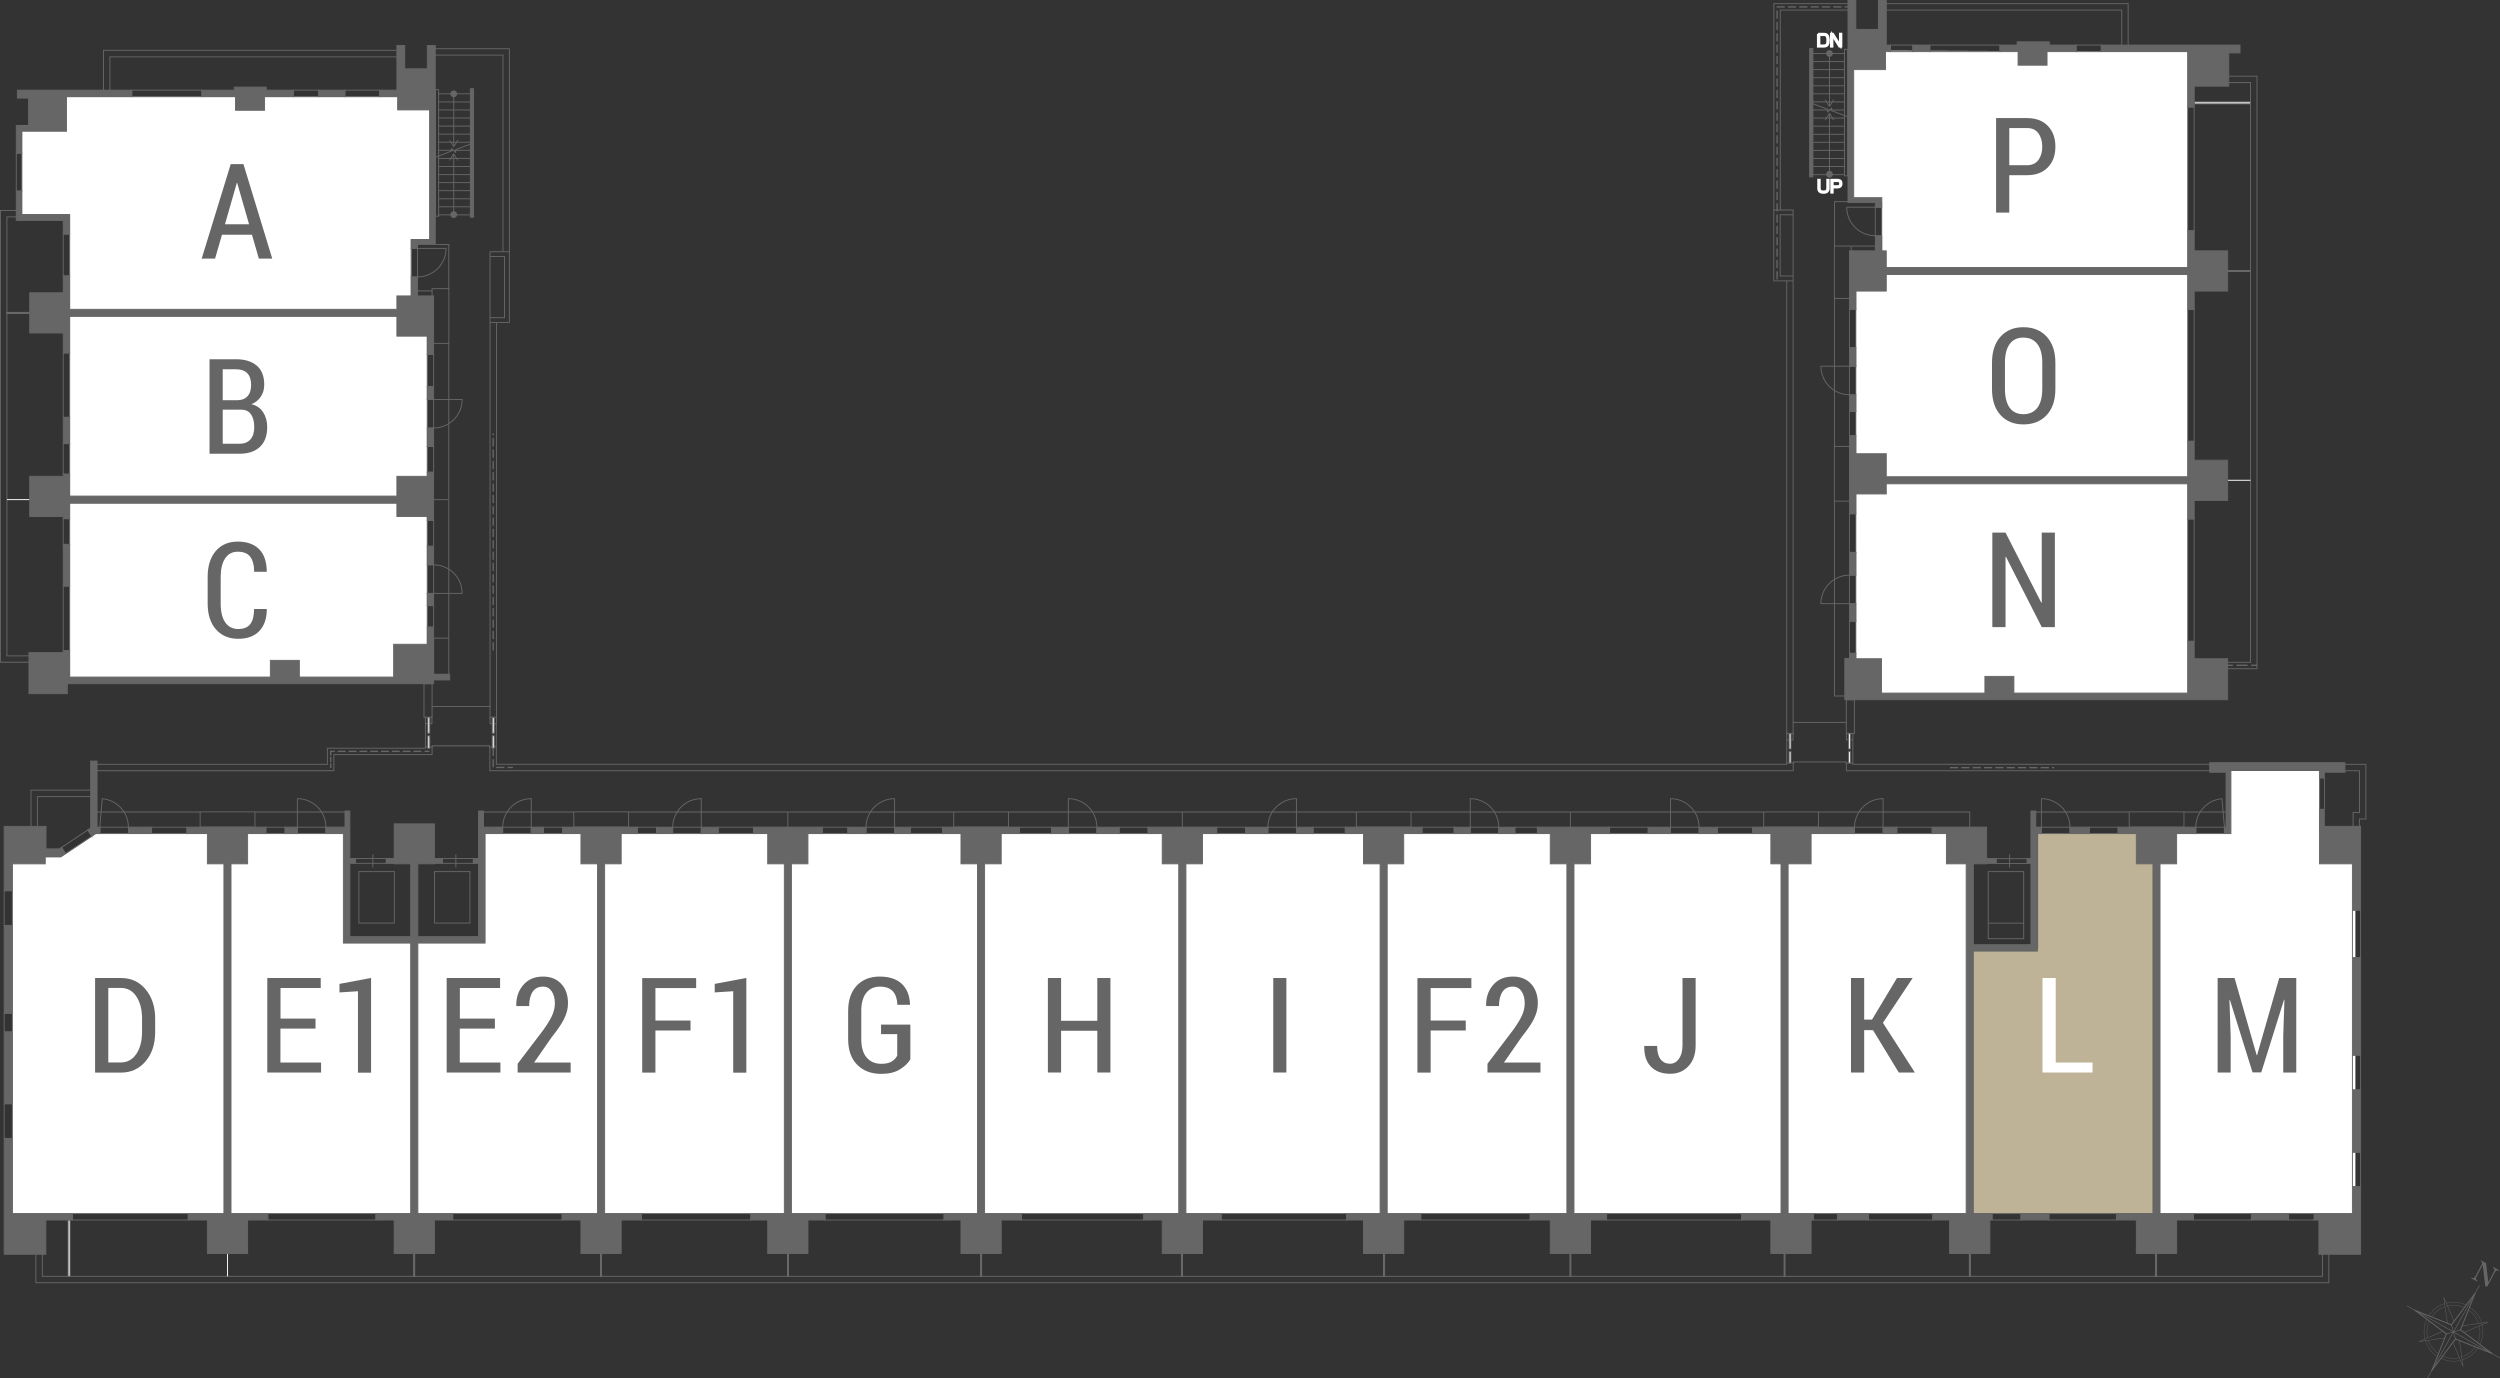 <?xml version="1.0" encoding="UTF-8"?>
<svg id="_レイヤー_2" data-name="レイヤー 2" xmlns="http://www.w3.org/2000/svg" width="293.4" height="161.78" viewBox="0 0 293.4 161.78">
  <rect x="0" y="0" width="293.4" height="161.78" fill="#333333" stroke="none"/>
  <defs>
    <style>
      .cls-1 {
        stroke-dasharray: 0 0 .8 .53;
      }

      .cls-1, .cls-2, .cls-3, .cls-4, .cls-5, .cls-6, .cls-7, .cls-8, .cls-9, .cls-10, .cls-11, .cls-12, .cls-13 {
        fill: none;
      }

      .cls-1, .cls-2, .cls-3, .cls-4, .cls-5, .cls-7, .cls-8, .cls-9, .cls-10, .cls-11, .cls-12, .cls-13 {
        stroke: #666;
      }

      .cls-1, .cls-2, .cls-8, .cls-9, .cls-11, .cls-12, .cls-13 {
        stroke-linecap: square;
      }

      .cls-1, .cls-2, .cls-9, .cls-11, .cls-12 {
        stroke-width: .16px;
      }

      .cls-2 {
        stroke-dasharray: 0 0 .46 .31;
      }

      .cls-3, .cls-8, .cls-10, .cls-13 {
        stroke-width: .11px;
      }

      .cls-4 {
        stroke-width: .05px;
      }

      .cls-4, .cls-5, .cls-7, .cls-10 {
        stroke-linecap: round;
        stroke-linejoin: round;
      }

      .cls-5 {
        stroke-width: .07px;
      }

      .cls-6 {
        stroke: #fff;
        stroke-width: .27px;
      }

      .cls-7 {
        stroke-width: .04px;
      }

      .cls-9 {
        stroke-dasharray: 0 0 1.15 .57;
      }

      .cls-12 {
        stroke-dasharray: 0 0 .76 .51;
      }

      .cls-14 {
        fill: #beb396;
      }

      .cls-14, .cls-15, .cls-16 {
        stroke-width: 0px;
      }

      .cls-15 {
        fill: #666;
      }

      .cls-16 {
        fill: #fff;
      }

      .cls-13 {
        stroke-miterlimit: 10;
      }
    </style>
  </defs>
  <g id="contents">
    <g>
      <rect class="cls-16" x="92.42" y="97.83" width="22.68" height="44.6"/>
      <rect class="cls-16" x="115.32" y="97.83" width="23.45" height="44.6"/>
      <rect class="cls-16" x="138.75" y="97.83" width="23.45" height="44.6"/>
      <rect class="cls-16" x="162.5" y="97.83" width="21.86" height="44.6"/>
      <rect class="cls-16" x="184.24" y="97.83" width="25.25" height="44.6"/>
      <rect class="cls-16" x="209.44" y="97.83" width="21.68" height="44.6"/>
      <polygon class="cls-16" points="272.21 97.83 272.21 90.46 261.71 90.46 261.71 97.83 253.09 97.83 253.09 142.43 276.43 142.43 276.43 97.83 272.21 97.83"/>
      <rect class="cls-16" x="70.39" y="97.83" width="22.14" height="44.6"/>
      <polygon class="cls-16" points="26.63 142.43 1.45 142.43 1.45 97.83 5.4 97.83 5.31 100.57 7.13 100.57 11.24 97.83 26.63 97.83 26.63 142.43"/>
      <polygon class="cls-16" points="56.48 97.83 56.48 110.12 48.47 110.12 48.47 142.43 70.61 142.43 70.61 97.83 56.48 97.83"/>
      <polygon class="cls-14" points="239.19 97.83 239.19 111.32 231.18 111.32 231.18 142.43 253.31 142.43 253.31 97.83 239.19 97.83"/>
      <polygon class="cls-16" points="40.77 97.83 40.77 110.12 48.78 110.12 48.78 142.43 26.65 142.43 26.65 97.83 40.77 97.83"/>
      <polygon class="cls-16" points="220.88 5.94 220.88 6.06 217.36 6.06 217.36 23.67 220.88 23.67 220.88 31.57 256.76 31.7 256.76 6.06 220.88 5.94"/>
      <polygon class="cls-16" points="220.88 31.7 220.88 31.82 217.82 31.82 217.82 53.39 220.88 53.39 220.88 56.37 256.76 56.5 256.76 31.82 220.88 31.7"/>
      <rect class="cls-16" x="217.82" y="56.42" width="38.94" height="25.16"/>
      <rect class="cls-16" x="8.18" y="58.58" width="41.95" height="21.22"/>
      <rect class="cls-16" x="8.18" y="36.76" width="41.95" height="21.74"/>
      <polygon class="cls-16" points="2.57 14.7 2.57 25.45 8.18 25.45 8.18 36.66 48.27 36.66 48.27 28.08 50.51 28.08 50.51 12.74 46.87 12.74 46.87 11.35 3.4 11.35 3.4 14.7 2.57 14.7"/>
      <g>
        <path class="cls-8" d="m53.25,25.19v-7.06m-.29-.39l-2.07.79m2.61-.98l2.01-.75m-2.05,1.08l.05-.32m-.5-.13l.45.45m-.45-.45l-.05.32m95.84,79.33c0-1.85,1.5-3.35,3.35-3.35v3.35m-3.36,0h3.36v.75h-3.36v-.75Zm-2.61,0h-3.4v.75h3.4v-.75Zm11.7,0h-3.78v.75h3.78v-.75Zm59.77,0c0-1.85,1.5-3.35,3.35-3.35v3.35m-3.36,0h3.36v.75h-3.36v-.75Zm9.12,0h-4.16v.75h4.16v-.75Zm16.17,0c0-1.85-1.5-3.35-3.35-3.35v3.35m3.35,0h-3.35v.75h3.35v-.75Zm2.25,0h3.4v.75h-3.4v-.75Zm-45.78,0c0-1.85-1.5-3.35-3.35-3.35v3.35m3.36,0h-3.36v.75h3.36v-.75Zm2.13,0h4.16v.75h-4.16v-.75Zm-12.64,0h4.54v.75h-4.54v-.75Zm-13,0c0-1.85-1.5-3.35-3.35-3.35v3.35m3.35,0h-3.35v.75h3.35v-.75Zm1.88,0h2.65v.75h-2.65v-.75Zm-10.9,0h3.78v.75h-3.78v-.75Zm-115.99-30.79c1.85,0,3.35,1.5,3.35,3.35h-3.35m0,0h-.75v-3.36h.75v3.36Zm0-8.55h-.75v3.02h.75v-3.02Zm0,9.98h-.75v2.53h.75v-2.53Zm-1.89-38.57c1.85,0,3.35-1.5,3.35-3.35h-3.35m0,0h-.75v3.36h.75v-3.36Zm1.89,21.08c1.85,0,3.35-1.5,3.35-3.35h-3.35m0,0h-.75v3.36h.75v-3.36Zm0,8.54h-.75v-3.02h.75v3.02Zm0-10.05h-.75v-3.78h.75v3.78Zm77.84,51.71c0-1.85-1.5-3.35-3.35-3.35v3.35m3.36,0h-3.36v.75h3.36v-.75Zm2.61,0h3.4v.75h-3.4v-.75Zm-11.7,0h3.78v.75h-3.78v-.75Zm-18.01,0c0-1.85,1.5-3.35,3.35-3.35v3.35m-3.36,0h3.36v.75h-3.36v-.75Zm-2.12,0h-3.02v.75h3.02v-.75Zm11.13,0h-3.78v.75h3.78v-.75Zm-72.39,0c0-1.85-1.5-3.35-3.35-3.35v3.35m3.36,0h-3.36v.75h3.36v-.75Zm-29.76,45.35h13.6v.75h-13.6v-.75Zm9.29-45.35h4.16v.75h-4.16v-.75Zm13.41,0h2.27v.75h-2.27v-.75Zm27.8,0c0-1.85,1.5-3.35,3.35-3.35v3.35m-3.36,0h3.36v.75h-3.36v-.75Zm7.06,0h-2.27v.75h2.27v-.75Zm12.9,0c0-1.85,1.5-3.35,3.35-3.35v3.35m-3.36,0h3.36v.75h-3.36v-.75Zm-1.88,0h-2.27v.75h2.27v-.75Zm11.37,0h-4.16v.75h4.16v-.75Z"/>
        <path class="cls-15" d="m53.65,25.19c0,.22-.18.4-.4.4s-.4-.18-.4-.4.18-.4.4-.4.4.18.4.4"/>
        <path class="cls-15" d="m53.76,18.85s-.06,0-.07-.02l-.44-.69-.44.69s-.05.03-.07.02c-.02-.02-.03-.05-.02-.07l.48-.76s.03-.02.04-.02.03,0,.05.02l.48.76s0,.02,0,.03c0,.02,0,.03-.02.05"/>
        <line class="cls-8" x1="53.25" y1="11.01" x2="53.25" y2="17.14"/>
        <path class="cls-15" d="m52.85,11.01c0-.22.18-.4.4-.4s.4.18.4.4-.18.4-.4.4-.4-.18-.4-.4"/>
        <path class="cls-15" d="m52.74,16.41s.06,0,.07.02l.44.69.44-.69s.05-.03.07-.02c.02.02.03.05.02.07l-.48.76s-.03.02-.04.02-.03,0-.05-.02l-.48-.76s0-.02,0-.03c0-.02,0-.03.02-.05"/>
        <path class="cls-8" d="m3.4,77.72H.05V24.7h1.85m1.49,52.27H.81V25.45h1.1m6.27,50.89h-.76v-7.56h.76v7.56Zm0-12.45h-.76v-3.02h.76v3.02Zm0-8.24h-.76v-3.59h.76v3.59Zm0-6.67h-.76v-7.56h.76v7.56Zm0-16.6h-.76v-4.91h.76v4.91Zm267.03,57.32h2.45v6.42h-.76v.85m-1.69-6.52h1.7v4.91h-.75v1.61m-3.36-1.98h-.57v-3.7h.57v3.7Zm-1.19,48.19h-3.02v-.75h3.02v.75Zm-7.37-.75h-6.81v.75h6.81v-.75Zm-15.85,0h-7.93v.75h7.93v-.75Zm-21.54,0h-7.56v.75h7.56v-.75Zm10.34,0h-3.4v.75h3.4v-.75Zm-21.54,0h-2.83v.75h2.83v-.75Zm-11.23,0h-15.87v.75h15.87v-.75Zm-24.83,0h-12.85v.75h12.85v-.75Zm-21.54,0h-14.74v.75h14.74v-.75Zm-23.81.75h-14.36v-.75h14.36v.75Zm-23.43,0h-13.98v-.75h13.98v.75Zm-22.68,0h-12.85v-.75h12.85v.75Zm-22.15,0h-12.85v-.75h12.85v.75Zm-21.85,0h-12.7v-.75h12.7v.75Zm.43-132.6h-4.08v.77h4.08v-.77Zm-7.14,0h-3v.77h3v-.77Zm-13.72,0h-8.24v.77h8.24v-.77ZM2.57,22.43h-.66v-4.46h.66v4.46Zm273.51,116.85h.96v-4.06h-.96v4.06Zm0-11.36h.96v-4.08h-.96v4.08Zm0-15.51h.96v-5.59h-.96v5.59ZM1.45,133.61H.49v-4.07h.96v4.07Zm0-12.5H.49v-2.19h.96v2.19Zm0-12.5H.49v-4.08h.96v4.08Zm9.94-18.91h27.03v-1.89h11.51v-3.63m-38.55,6.27h27.8v-1.89h11.53v-.91h-.76M3.64,96.99v-4.26h6.99m-6.24,4.26v-3.5h6.24m.15,4.66l-3.09,2.05-.47-.74,3.08-2.05.48.75Zm249.99-4.41l.29,3.34m-3.36,0c0-1.75,1.35-3.19,3.06-3.34m-3.07,3.34h3.36v.75h-3.36v-.75Zm-245.69-3.34l-.29,3.34m3.36,0c0-1.75-1.35-3.19-3.06-3.34m3.07,3.34h-3.36v.75h3.36v-.75Zm218.26,11.26h4.16m0-6.05h-4.16v7.87h4.16v-7.87Zm-1.65-.53v-1.42m2.06,1h-3.65v-.57h3.65v.57ZM51.48,11.01h3.7m-3.7.95h3.7m-3.7.94h3.7m-3.7.95h3.7m-3.7.95h3.7m-3.7.94h3.7m-3.7.95h3.7m-3.7.95h3.7m-3.7.95h3.7m-3.7.95h3.7m-3.7.95h3.7m-3.7.94h3.7m-3.7.95h3.7m-3.7.95h3.7m-3.7.94h3.7m-3.7.95h3.7"/>
        <rect class="cls-16" x=".81" y="36.66" width="2.68" height=".11"/>
        <rect class="cls-8" x=".81" y="36.66" width="2.68" height=".11"/>
        <polyline class="cls-16" points="3.5 58.69 .82 58.69 .82 58.58 3.5 58.58"/>
        <path class="cls-8" d="m4.21,147.2v3.34h269.1v-3.33m-268.34-.01v2.59h267.59v-2.58"/>
        <rect class="cls-16" x="48.56" y="147.11" width=".11" height="2.69"/>
        <rect class="cls-8" x="48.56" y="147.11" width=".11" height="2.69"/>
        <rect class="cls-16" x="70.49" y="147.11" width=".11" height="2.69"/>
        <rect class="cls-8" x="70.49" y="147.11" width=".11" height="2.69"/>
        <rect class="cls-16" x="92.42" y="147.11" width=".11" height="2.69"/>
        <rect class="cls-8" x="92.42" y="147.11" width=".11" height="2.69"/>
        <rect class="cls-16" x="115.1" y="147.11" width=".11" height="2.69"/>
        <rect class="cls-8" x="115.1" y="147.11" width=".11" height="2.69"/>
        <rect class="cls-16" x="138.65" y="147.11" width=".11" height="2.69"/>
        <rect class="cls-8" x="138.65" y="147.11" width=".11" height="2.69"/>
        <rect class="cls-16" x="162.39" y="147.11" width=".11" height="2.69"/>
        <rect class="cls-8" x="162.39" y="147.11" width=".11" height="2.69"/>
        <rect class="cls-16" x="184.25" y="147.11" width=".11" height="2.69"/>
        <rect class="cls-8" x="184.25" y="147.11" width=".11" height="2.69"/>
        <rect class="cls-16" x="209.38" y="147.11" width=".11" height="2.69"/>
        <rect class="cls-8" x="209.38" y="147.11" width=".11" height="2.69"/>
        <rect class="cls-16" x="231.12" y="147.11" width=".11" height="2.69"/>
        <rect class="cls-8" x="231.12" y="147.11" width=".11" height="2.69"/>
        <rect class="cls-16" x="252.99" y="147.11" width=".11" height="2.69"/>
        <rect class="cls-8" x="252.99" y="147.11" width=".11" height="2.69"/>
        <rect class="cls-16" x="26.65" y="147.11" width=".11" height="2.68"/>
        <path class="cls-8" d="m214.71,20.45v-7.06m.29-.39l2.07.79m-2.61-.98l-2.01-.75m2.05,1.08l-.05-.32m.5-.13l-.45.45m.45-.45l.04.32m2.06,54.49c-1.85,0-3.35,1.5-3.35,3.35h3.35m0,0h.75v-3.36h-.75v3.36Zm0-10.56h.75v4.54h-.75v-4.54Zm0,12.6h.75v3.78h-.75v-3.78Zm3.03-45.22c-1.85,0-3.35-1.5-3.35-3.35h3.35m0,0h.75v3.36h-.75v-3.36Zm-3.03,22.01c-1.85,0-3.35-1.5-3.35-3.35h3.35m0,0h.75v3.36h-.75v-3.36Zm0,8.15h.75v-2.83h-.75v2.83Zm0-10.34h.75v-4.5h-.75v4.5ZM52.67,79.14h-1.78v-4.25h1.78v4.25Zm0-38.83v34.58m-1.96-40.16v-.85h1.97v6.42h-1.78m-1.9-6.16h1.71m0,46.1h-.95v3.94h.95v-3.94Zm6.8-42.39v47.09h.76v-47.09m-.76-7.75h1.7v7.18h-1.68m2.25.57h-2.27v-8.31h2.27v8.31ZM51.08,5.72h8.7v23.81m-8.7-23.06h7.95v23.06M12.15,10.58v-4.67h34.43M12.9,10.56v-3.89h33.68"/>
        <path class="cls-15" d="m215.11,20.45c0,.22-.18.4-.4.4s-.4-.18-.4-.4.18-.4.4-.4.4.18.4.4"/>
        <path class="cls-15" d="m215.22,14.12s-.06,0-.07-.02l-.44-.69-.44.69s-.05.03-.07.02c-.02-.02-.03-.05-.02-.07l.48-.76s.03-.02.05-.02.03,0,.05.02l.48.76s.01.02.01.03c0,.02-.01.03-.03.05"/>
        <line class="cls-8" x1="214.71" y1="6.28" x2="214.71" y2="12.4"/>
        <path class="cls-15" d="m214.31,6.28c0-.22.18-.4.4-.4s.4.18.4.4-.18.4-.4.4-.4-.18-.4-.4"/>
        <path class="cls-15" d="m214.19,11.68s.06,0,.07.02l.44.69.44-.69s.05-.03.07-.02c.03.02.03.05.02.07l-.48.76s-.03.02-.05.02-.03,0-.05-.02l-.48-.76s0-.02,0-.03c0-.02,0-.03.02-.05"/>
        <path class="cls-8" d="m261.44,78.48h3.44V8.94h-3.3m-.14,68.79h2.68V9.69h-2.54m-4.83,65.57h.75v-14.36h-.75v14.36Zm0-23.47h.75v-15.5h-.75v15.5Zm0-24.7h.75v-14.53h-.75v14.53Zm-34.88-21.8h2.63v.77h-2.63v-.77Zm4.61,0h8.24v.77h-8.24v-.77Zm17.17,0h2.96v.77h-2.96v-.77Zm-27.18.99h-3.7m3.7.95h-3.7m3.7.94h-3.7m3.7.95h-3.7m3.7.95h-3.7m3.7.94h-3.7m3.7.95h-3.7m3.7.95h-3.7m3.7.95h-3.7m3.7.95h-3.7m3.7.95h-3.7m3.7.94h-3.7m3.7.95h-3.7m3.7.95h-3.7m3.7.94h-3.7m3.7.96h-3.7"/>
        <rect class="cls-16" x="261.44" y="31.75" width="2.68" height=".11"/>
        <rect class="cls-8" x="261.44" y="31.75" width="2.68" height=".11"/>
        <rect class="cls-16" x="257.51" y="11.96" width="6.61" height=".23"/>
        <rect class="cls-8" x="257.51" y="11.96" width="6.61" height=".23"/>
        <rect class="cls-16" x="7.99" y="143.17" width=".23" height="6.61"/>
        <rect class="cls-8" x="7.99" y="143.17" width=".23" height="6.61"/>
        <polyline class="cls-16" points="261.43 56.42 264.11 56.42 264.11 56.31 261.43 56.31"/>
        <path class="cls-8" d="m256.31,95.3h4.95m-47.85,0h17.76v1.77m-17.76,0h-6.42v-1.78h6.42v1.78Zm-47.81-1.77h41.39m-41.39,1.77h-6.42v-1.78h6.42v1.78Zm-47.26-1.77h40.83m-40.82,1.77h-6.42v-1.78h6.42v1.78Zm-44.59-1.77h38.17m126.99,0h10.96m6.43,1.77h-6.43v-1.79h6.43v1.79Zm-199.56-1.77h10.59m6.43,1.77h-6.43v-1.79h6.43v1.79Zm-43.85-1.77h10.58m-29.12,0h12.11m6.43,1.77h-6.43v-1.79h6.43v1.79Zm12.2,5.22h4.16v6.04h-4.16v-6.04Zm1.64-.54v-1.42m-2.06.99h3.65v-.57h-3.65v.57Zm13.45.97h-4.16v6.04h4.16v-6.04Zm-1.65-.54v-1.42m2.06.99h-3.65v-.57h3.65v.57Zm154.9-16.54h6.23m-6.23,4.76h.05v-.12h6.13v.12h.05m.76-2.72v2.72m41.88.15h-41.88v-.15h-.76v.91h42.63m-42.63-3.63h.76v-.76h-.76v.76Zm-1.4-28.01v22.87h1.2m.57-22.87h-1.78v-6.42h1.78v6.42Zm-158.81,28.84v-2.72m-7.56,2.72h.05v-.12h6.69v.12h.06m.76,0v2.04h151.44v-2.87m-151.44.83h-.76v2.8h152.96v-.91h-.76m-159.76-4.61h.76v-.76M216.88,23.67h-1.58v5.2m-164.22-.18h1.59v5.2m-1.97,49.02h6.8m157.79-47.89v17.39m1.96-22.96v-.57h-1.97v6.14h1.78m3.03-6.14h-2.85m-.56,53.25h.95v3.95h-.95v-3.95Zm-6.24-49.17v53.88h-.75v-53.88m.75-7.75h-1.52v7.18h1.5m-2.25.57h2.27v-8.31h-2.27v8.31ZM216.88.43h-8.7v24.21m8.7-23.46h-7.95v23.46m40.83-19.34V.43h-28.39m27.64,4.84V1.18h-27.64"/>
        <path class="cls-3" d="m52.62,58.64h-1.78m41.62,36.65v1.78m46.3-1.78v1.78m45.54-1.78v1.78"/>
        <path class="cls-13" d="m216.47,20.64h.37V5.79h-.37v14.85Zm-164.99,4.73h-.37v-14.85h.37v14.85Z"/>
        <rect class="cls-16" x="50.21" y="84.18" width=".23" height="1.87"/>
        <rect class="cls-8" x="50.21" y="84.18" width=".23" height="1.87"/>
        <rect class="cls-16" x="50.21" y="86.36" width=".23" height="1.46"/>
        <rect class="cls-8" x="50.21" y="86.36" width=".23" height="1.46"/>
        <rect class="cls-16" x="57.77" y="84.18" width=".23" height="1.87"/>
        <rect class="cls-8" x="57.77" y="84.18" width=".23" height="1.87"/>
        <rect class="cls-16" x="57.77" y="86.36" width=".23" height="1.46"/>
        <path class="cls-8" d="m57.5,84.18h.76m-.49,3.63h.23v-1.46h-.23v1.46Z"/>
        <rect class="cls-16" x="216.96" y="86.07" width=".22" height="1.83"/>
        <rect class="cls-8" x="216.96" y="86.07" width=".22" height="1.83"/>
        <rect class="cls-16" x="216.96" y="88.21" width=".22" height="1.34"/>
        <rect class="cls-8" x="216.96" y="88.21" width=".22" height="1.34"/>
        <rect class="cls-16" x="209.97" y="86.07" width=".22" height="1.83"/>
        <rect class="cls-8" x="209.97" y="86.07" width=".22" height="1.83"/>
        <rect class="cls-16" x="209.97" y="88.21" width=".22" height="1.34"/>
        <path class="cls-8" d="m210.45,86.07h-.75m.27,3.47h.22v-1.34h-.22v1.34Z"/>
        <polygon class="cls-15" points="119.86 142.43 115.55 142.43 115.55 101.38 117.5 101.38 117.5 97.83 119.64 97.83 119.64 97.07 110.64 97.07 110.64 97.83 112.78 97.83 112.78 101.38 114.72 101.38 114.72 142.43 110.79 142.43 110.79 143.18 112.78 143.18 112.78 147.11 117.5 147.11 117.5 143.18 119.86 143.18 119.86 142.43"/>
        <polygon class="cls-13" points="119.86 142.43 115.55 142.43 115.55 101.38 117.5 101.38 117.5 97.83 119.64 97.83 119.64 97.07 110.64 97.07 110.64 97.83 112.78 97.83 112.78 101.38 114.72 101.38 114.72 142.43 110.79 142.43 110.79 143.18 112.78 143.18 112.78 147.11 117.5 147.11 117.5 143.18 119.86 143.18 119.86 142.43"/>
        <polygon class="cls-15" points="96.81 142.43 92.88 142.43 92.88 101.38 94.82 101.38 94.82 97.83 96.49 97.83 96.49 97.07 88.44 97.07 88.44 97.83 90.1 97.83 90.1 101.38 92.05 101.38 92.05 142.43 88.12 142.43 88.12 143.18 90.1 143.18 90.1 147.11 94.82 147.11 94.82 143.18 96.81 143.18 96.81 142.43"/>
        <polygon class="cls-13" points="96.81 142.43 92.88 142.43 92.88 101.38 94.82 101.38 94.82 97.83 96.49 97.83 96.49 97.07 88.44 97.07 88.44 97.83 90.1 97.83 90.1 101.38 92.05 101.38 92.05 142.43 88.12 142.43 88.12 143.18 90.1 143.18 90.1 147.11 94.82 147.11 94.82 143.18 96.81 143.18 96.81 142.43"/>
        <polygon class="cls-15" points="143.3 142.43 139.18 142.43 139.18 101.38 141.12 101.38 141.12 97.83 142.79 97.83 142.79 97.07 134.74 97.07 134.74 97.83 136.4 97.83 136.4 101.38 138.34 101.38 138.34 142.43 134.23 142.43 134.23 143.18 136.4 143.18 136.4 147.11 141.12 147.11 141.12 143.18 143.3 143.18 143.3 142.43"/>
        <polygon class="cls-13" points="143.3 142.43 139.18 142.43 139.18 101.38 141.12 101.38 141.12 97.83 142.79 97.83 142.79 97.07 134.74 97.07 134.74 97.83 136.4 97.83 136.4 101.38 138.34 101.38 138.34 142.43 134.23 142.43 134.23 143.18 136.4 143.18 136.4 147.11 141.12 147.11 141.12 143.18 143.3 143.18 143.3 142.43"/>
        <polygon class="cls-15" points="166.73 142.43 162.8 142.43 162.8 101.38 164.74 101.38 164.74 97.83 166.88 97.83 166.88 97.07 157.89 97.07 157.89 97.83 160.02 97.83 160.02 101.38 161.97 101.38 161.97 142.43 158.04 142.43 158.04 143.18 160.02 143.18 160.02 147.11 164.74 147.11 164.74 143.18 166.73 143.18 166.73 142.43"/>
        <polygon class="cls-13" points="166.73 142.43 162.8 142.43 162.8 101.38 164.74 101.38 164.74 97.83 166.88 97.83 166.88 97.07 157.89 97.07 157.89 97.83 160.02 97.83 160.02 101.38 161.97 101.38 161.97 142.43 158.04 142.43 158.04 143.18 160.02 143.18 160.02 147.11 164.74 147.11 164.74 143.18 166.73 143.18 166.73 142.43"/>
        <polygon class="cls-15" points="188.54 142.43 184.72 142.43 184.72 101.38 186.67 101.38 186.67 97.83 188.9 97.83 188.9 97.07 180.43 97.07 180.43 97.83 181.94 97.83 181.94 101.38 183.89 101.38 183.89 142.43 179.58 142.43 179.58 143.18 181.94 143.18 181.94 147.11 186.67 147.11 186.67 143.18 188.54 143.18 188.54 142.43"/>
        <polygon class="cls-13" points="188.54 142.43 184.72 142.43 184.72 101.38 186.67 101.38 186.67 97.83 188.9 97.83 188.9 97.07 180.43 97.07 180.43 97.83 181.94 97.83 181.94 101.38 183.89 101.38 183.89 142.43 179.58 142.43 179.58 143.18 181.94 143.18 181.94 147.11 186.67 147.11 186.67 143.18 188.54 143.18 188.54 142.43"/>
        <polygon class="cls-15" points="2.57 25.17 2.57 22.43 1.91 22.43 1.91 25.87 7.42 25.87 7.42 27.47 8.18 27.47 8.18 25.17 2.57 25.17"/>
        <polygon class="cls-13" points="2.57 25.17 2.57 22.43 1.91 22.43 1.91 25.87 7.42 25.87 7.42 27.47 8.18 27.47 8.18 25.17 2.57 25.17"/>
        <rect class="cls-15" x="7.42" y="48.98" width=".76" height="3.08"/>
        <rect class="cls-13" x="7.42" y="48.98" width=".76" height="3.08"/>
        <rect class="cls-15" x="7.42" y="63.89" width=".76" height="4.89"/>
        <rect class="cls-13" x="7.42" y="63.89" width=".76" height="4.89"/>
        <polygon class="cls-15" points="50.13 73.6 50.13 75.61 46.2 75.61 46.2 79.46 35.13 79.46 35.13 77.5 31.73 77.5 31.73 79.46 8.18 79.46 8.18 76.34 7.42 76.34 7.42 76.59 3.4 76.59 3.4 81.41 7.9 81.41 7.9 80.24 50.89 80.24 50.89 73.6 50.13 73.6"/>
        <polygon class="cls-13" points="50.13 73.6 50.13 75.61 46.2 75.61 46.2 79.46 35.13 79.46 35.13 77.5 31.73 77.5 31.73 79.46 8.18 79.46 8.18 76.34 7.42 76.34 7.42 76.59 3.4 76.59 3.4 81.41 7.9 81.41 7.9 80.24 50.89 80.24 50.89 73.6 50.13 73.6"/>
        <rect class="cls-15" x="50.13" y="64.12" width=".76" height="2.17"/>
        <rect class="cls-13" x="50.13" y="64.12" width=".76" height="2.17"/>
        <rect class="cls-15" x="50.13" y="69.64" width=".76" height="1.43"/>
        <rect class="cls-13" x="50.13" y="69.64" width=".76" height="1.43"/>
        <rect class="cls-15" x="50.13" y="45.37" width=".76" height="1.51"/>
        <rect class="cls-13" x="50.13" y="45.37" width=".76" height="1.51"/>
        <polygon class="cls-15" points="50.13 55.42 50.13 55.9 46.58 55.9 46.58 58.22 8.18 58.22 8.18 55.65 7.42 55.65 7.42 55.9 3.49 55.9 3.49 60.62 7.42 60.62 7.42 60.87 8.18 60.87 8.18 59.06 46.58 59.06 46.58 60.62 50.13 60.62 50.13 61.09 50.89 61.09 50.89 55.42 50.13 55.42"/>
        <polygon class="cls-13" points="50.13 55.42 50.13 55.9 46.58 55.9 46.58 58.22 8.18 58.22 8.18 55.65 7.42 55.65 7.42 55.9 3.49 55.9 3.49 60.62 7.42 60.62 7.42 60.87 8.18 60.87 8.18 59.06 46.58 59.06 46.58 60.62 50.13 60.62 50.13 61.09 50.89 61.09 50.89 55.42 50.13 55.42"/>
        <rect class="cls-15" x="50.13" y="50.23" width=".76" height="2.17"/>
        <rect class="cls-13" x="50.13" y="50.23" width=".76" height="2.17"/>
        <polygon class="cls-15" points="49 34.73 49 32.51 48.24 32.51 48.24 34.73 46.58 34.73 46.58 36.3 8.18 36.3 8.18 32.38 7.42 32.38 7.42 34.36 3.49 34.36 3.49 39.08 7.42 39.08 7.42 41.42 8.18 41.42 8.18 37.13 46.58 37.13 46.58 39.45 50.13 39.45 50.13 41.59 50.89 41.59 50.89 34.73 49 34.73"/>
        <polygon class="cls-13" points="49 34.73 49 32.51 48.24 32.51 48.24 34.73 46.58 34.73 46.58 36.3 8.18 36.3 8.18 32.38 7.42 32.38 7.42 34.36 3.49 34.36 3.49 39.08 7.42 39.08 7.42 41.42 8.18 41.42 8.18 37.13 46.58 37.13 46.58 39.45 50.13 39.45 50.13 41.59 50.89 41.59 50.89 34.73 49 34.73"/>
        <polygon class="cls-15" points="15.46 10.58 2.04 10.58 2.04 11.51 3.36 11.51 3.36 14.72 1.91 14.72 1.91 17.97 2.57 17.97 2.57 15.4 7.8 15.4 7.8 11.35 15.46 11.35 15.46 10.58"/>
        <polygon class="cls-13" points="15.46 10.58 2.04 10.58 2.04 11.51 3.36 11.51 3.36 14.72 1.91 14.72 1.91 17.97 2.57 17.97 2.57 15.4 7.8 15.4 7.8 11.35 15.46 11.35 15.46 10.58"/>
        <rect class="cls-15" x="37.41" y="10.58" width="3.06" height=".77"/>
        <rect class="cls-13" x="37.41" y="10.58" width="3.06" height=".77"/>
        <polygon class="cls-15" points="50.15 5.34 50.15 8.08 47.5 8.08 47.5 5.34 46.58 5.34 46.58 10.58 44.56 10.58 44.56 11.35 46.67 11.35 46.67 12.9 50.42 12.9 50.42 28.12 48.24 28.12 48.24 29.15 49 29.15 49 28.68 51.08 28.68 51.08 5.34 50.15 5.34"/>
        <polygon class="cls-13" points="50.15 5.34 50.15 8.08 47.5 8.08 47.5 5.34 46.58 5.34 46.58 10.58 44.56 10.58 44.56 11.35 46.67 11.35 46.67 12.9 50.42 12.9 50.42 28.12 48.24 28.12 48.24 29.15 49 29.15 49 28.68 51.08 28.68 51.08 5.34 50.15 5.34"/>
        <polygon class="cls-15" points="34.41 10.58 31.25 10.58 31.25 10.22 27.49 10.22 27.49 10.58 23.69 10.58 23.69 11.35 27.64 11.35 27.64 12.94 31.05 12.94 31.05 11.35 34.41 11.35 34.41 10.58"/>
        <polygon class="cls-13" points="34.41 10.58 31.25 10.58 31.25 10.22 27.49 10.22 27.49 10.58 23.69 10.58 23.69 11.35 27.64 11.35 27.64 12.94 31.05 12.94 31.05 11.35 34.41 11.35 34.41 10.58"/>
        <polygon class="cls-15" points="11.73 97.83 11.73 97.07 11.39 97.07 11.39 89.32 10.64 89.32 10.64 97.18 10.3 97.4 10.79 98.13 11.24 97.83 11.73 97.83"/>
        <polygon class="cls-13" points="11.73 97.83 11.73 97.07 11.39 97.07 11.39 89.32 10.64 89.32 10.64 97.18 10.3 97.4 10.79 98.13 11.24 97.83 11.73 97.83"/>
        <rect class="cls-15" x="15.08" y="97.07" width="2.69" height=".76"/>
        <rect class="cls-13" x="15.08" y="97.07" width="2.69" height=".76"/>
        <polygon class="cls-15" points="1.45 104.54 1.45 101.38 5.31 101.38 5.31 100.57 7.13 100.57 7.69 100.19 7.22 99.45 6.96 99.62 5.4 99.62 5.4 96.99 .49 96.99 .49 104.54 1.45 104.54"/>
        <polygon class="cls-13" points="1.45 104.54 1.45 101.38 5.31 101.38 5.31 100.57 7.13 100.57 7.69 100.19 7.22 99.45 6.96 99.62 5.4 99.62 5.4 96.99 .49 96.99 .49 104.54 1.45 104.54"/>
        <rect class="cls-15" x=".49" y="108.61" width=".96" height="10.3"/>
        <rect class="cls-13" x=".49" y="108.61" width=".96" height="10.3"/>
        <polygon class="cls-15" points="1.45 142.43 1.45 133.6 .49 133.6 .49 147.2 5.38 147.2 5.38 143.18 8.49 143.18 8.49 142.43 1.45 142.43"/>
        <polygon class="cls-13" points="1.45 142.43 1.45 133.6 .49 133.6 .49 147.2 5.38 147.2 5.38 143.18 8.49 143.18 8.49 142.43 1.45 142.43"/>
        <rect class="cls-15" x=".49" y="121.11" width=".96" height="8.42"/>
        <rect class="cls-13" x=".49" y="121.11" width=".96" height="8.42"/>
        <rect class="cls-15" x="276.08" y="112.4" width=".96" height="11.43"/>
        <rect class="cls-13" x="276.08" y="112.4" width=".96" height="11.43"/>
        <polygon class="cls-15" points="276.08 142.43 276.08 139.27 277.04 139.27 277.04 147.2 272.15 147.2 272.15 143.18 271.59 143.18 271.59 142.43 276.08 142.43"/>
        <polygon class="cls-13" points="276.08 142.43 276.08 139.27 277.04 139.27 277.04 147.2 272.15 147.2 272.15 143.18 271.59 143.18 271.59 142.43 276.08 142.43"/>
        <rect class="cls-15" x="276.08" y="127.91" width=".96" height="7.3"/>
        <rect class="cls-13" x="276.08" y="127.91" width=".96" height="7.3"/>
        <rect class="cls-15" x="62.34" y="97.07" width="1.43" height=".76"/>
        <rect class="cls-13" x="62.34" y="97.07" width="1.43" height=".76"/>
        <polygon class="cls-15" points="70.96 142.43 70.96 101.38 72.9 101.38 72.9 97.83 74.79 97.83 74.79 97.07 66.04 97.07 66.04 97.83 68.18 97.83 68.18 101.38 70.13 101.38 70.13 142.43 65.97 142.43 65.97 143.18 68.18 143.18 68.18 147.11 72.9 147.11 72.9 143.18 75.27 143.18 75.27 142.43 70.96 142.43"/>
        <polygon class="cls-13" points="70.96 142.43 70.96 101.38 72.9 101.38 72.9 97.83 74.79 97.83 74.79 97.07 66.04 97.07 66.04 97.83 68.18 97.83 68.18 101.38 70.13 101.38 70.13 142.43 65.97 142.43 65.97 143.18 68.18 143.18 68.18 147.11 72.9 147.11 72.9 143.18 75.27 143.18 75.27 142.43 70.96 142.43"/>
        <rect class="cls-15" x="77.06" y="97.08" width="1.88" height=".75"/>
        <rect class="cls-13" x="77.06" y="97.08" width="1.88" height=".75"/>
        <rect class="cls-15" x="82.3" y="97.08" width="1.98" height=".75"/>
        <rect class="cls-13" x="82.3" y="97.08" width="1.98" height=".75"/>
        <rect class="cls-15" x="99.51" y="97.08" width="2.12" height=".75"/>
        <rect class="cls-13" x="99.51" y="97.08" width="2.12" height=".75"/>
        <rect class="cls-15" x="104.98" y="97.08" width="1.88" height=".75"/>
        <rect class="cls-13" x="104.98" y="97.08" width="1.88" height=".75"/>
        <rect class="cls-15" x="128.73" y="97.08" width="2.61" height=".75"/>
        <rect class="cls-13" x="128.73" y="97.08" width="2.61" height=".75"/>
        <rect class="cls-15" x="123.42" y="97.08" width="1.96" height=".75"/>
        <rect class="cls-13" x="123.42" y="97.08" width="1.96" height=".75"/>
        <rect class="cls-15" x="175.9" y="97.08" width="1.88" height=".75"/>
        <rect class="cls-13" x="175.9" y="97.08" width="1.88" height=".75"/>
        <rect class="cls-15" x="170.66" y="97.08" width="1.89" height=".75"/>
        <rect class="cls-13" x="170.66" y="97.08" width="1.89" height=".75"/>
        <rect class="cls-15" x="199.41" y="97.08" width="2.13" height=".75"/>
        <rect class="cls-13" x="199.41" y="97.08" width="2.13" height=".75"/>
        <rect class="cls-15" x="193.43" y="97.08" width="2.62" height=".75"/>
        <rect class="cls-13" x="193.43" y="97.08" width="2.62" height=".75"/>
        <rect class="cls-15" x="146.19" y="97.08" width="2.61" height=".75"/>
        <rect class="cls-13" x="146.19" y="97.08" width="2.61" height=".75"/>
        <rect class="cls-15" x="152.15" y="97.08" width="1.95" height=".75"/>
        <rect class="cls-13" x="152.15" y="97.08" width="1.95" height=".75"/>
        <rect class="cls-15" x="33.46" y="97.07" width="1.43" height=".76"/>
        <rect class="cls-13" x="33.46" y="97.07" width="1.43" height=".76"/>
        <polygon class="cls-15" points="56.74 97.07 56.74 95.18 56.17 95.18 56.17 100.76 55.55 100.76 55.55 101.32 56.17 101.32 56.17 109.92 49.04 109.92 49.04 101.38 50.98 101.38 50.98 101.32 51.9 101.32 51.9 100.76 50.98 100.76 50.98 96.69 46.26 96.69 46.26 100.76 45.33 100.76 45.33 101.32 46.26 101.32 46.26 101.38 48.2 101.38 48.2 109.92 41.06 109.92 41.06 101.32 41.68 101.32 41.68 100.76 41.06 100.76 41.06 95.18 40.49 95.18 40.49 97.07 38.25 97.07 38.25 97.83 40.3 97.83 40.3 110.68 48.2 110.68 48.2 142.43 44.12 142.43 44.12 143.18 46.26 143.18 46.26 147.11 50.98 147.11 50.98 143.18 53.12 143.18 53.12 142.43 49.04 142.43 49.04 110.68 56.93 110.68 56.93 97.83 58.99 97.83 58.99 97.07 56.74 97.07"/>
        <polygon class="cls-13" points="56.74 97.07 56.74 95.18 56.17 95.18 56.17 100.76 55.55 100.76 55.55 101.32 56.17 101.32 56.17 109.92 49.04 109.92 49.04 101.38 50.98 101.38 50.98 101.32 51.9 101.32 51.9 100.76 50.98 100.76 50.98 96.69 46.26 96.69 46.26 100.76 45.33 100.76 45.33 101.32 46.26 101.32 46.26 101.38 48.2 101.38 48.2 109.92 41.06 109.92 41.06 101.32 41.68 101.32 41.68 100.76 41.06 100.76 41.06 95.18 40.49 95.18 40.49 97.07 38.25 97.07 38.25 97.83 40.3 97.83 40.3 110.68 48.2 110.68 48.2 142.43 44.12 142.43 44.12 143.18 46.26 143.18 46.26 147.11 50.98 147.11 50.98 143.18 53.12 143.18 53.12 142.43 49.04 142.43 49.04 110.68 56.93 110.68 56.93 97.83 58.99 97.83 58.99 97.07 56.74 97.07"/>
        <polygon class="cls-15" points="27.11 101.38 29.06 101.38 29.06 97.83 31.2 97.83 31.2 97.07 21.94 97.07 21.94 97.83 24.34 97.83 24.34 101.38 26.28 101.38 26.28 142.43 22.09 142.43 22.09 143.18 24.34 143.18 24.34 147.11 29.06 147.11 29.06 143.18 31.42 143.18 31.42 142.43 27.11 142.43 27.11 101.38"/>
        <polygon class="cls-13" points="27.11 101.38 29.06 101.38 29.06 97.83 31.2 97.83 31.2 97.07 21.94 97.07 21.94 97.83 24.34 97.83 24.34 101.38 26.28 101.38 26.28 142.43 22.09 142.43 22.09 143.18 24.34 143.18 24.34 147.11 29.06 147.11 29.06 143.18 31.42 143.18 31.42 142.43 27.11 142.43 27.11 101.38"/>
        <rect class="cls-15" x="221.01" y="97.07" width="1.6" height=".76"/>
        <rect class="cls-13" x="221.01" y="97.07" width="1.6" height=".76"/>
        <polygon class="cls-15" points="261.25 90.63 261.25 97.07 261.07 97.07 261.07 97.83 261.82 97.83 261.82 90.36 272.21 90.36 272.21 91.29 272.78 91.29 272.78 90.63 275.2 90.63 275.2 89.51 259.33 89.51 259.33 90.63 261.25 90.63"/>
        <polygon class="cls-13" points="261.25 90.63 261.25 97.07 261.07 97.07 261.07 97.83 261.82 97.83 261.82 90.36 272.21 90.36 272.21 91.29 272.78 91.29 272.78 90.63 275.2 90.63 275.2 89.51 259.33 89.51 259.33 90.63 261.25 90.63"/>
        <polygon class="cls-15" points="272.78 96.98 272.78 94.99 272.21 94.99 272.21 101.38 276.08 101.38 276.08 106.8 277.04 106.8 277.04 96.98 272.78 96.98"/>
        <polygon class="cls-13" points="272.78 96.98 272.78 94.99 272.21 94.99 272.21 101.38 276.08 101.38 276.08 106.8 277.04 106.8 277.04 96.98 272.78 96.98"/>
        <rect class="cls-15" x="242.94" y="97.07" width="2.25" height=".76"/>
        <rect class="cls-13" x="242.94" y="97.07" width="2.25" height=".76"/>
        <rect class="cls-15" x="215.64" y="142.43" width="3.65" height=".75"/>
        <rect class="cls-13" x="215.64" y="142.43" width="3.64" height=".75"/>
        <polygon class="cls-15" points="212.8 142.43 209.85 142.43 209.85 101.38 212.55 101.38 212.55 97.83 217.65 97.83 217.65 97.07 205.7 97.07 205.7 97.83 207.83 97.83 207.83 101.38 209.02 101.38 209.02 142.43 204.41 142.43 204.41 143.18 207.83 143.18 207.83 147.11 212.55 147.11 212.55 143.18 212.8 143.18 212.8 142.43"/>
        <polygon class="cls-13" points="212.8 142.43 209.85 142.43 209.85 101.38 212.55 101.38 212.55 97.83 217.65 97.83 217.65 97.07 205.7 97.07 205.7 97.83 207.83 97.83 207.83 101.38 209.02 101.38 209.02 142.43 204.41 142.43 204.41 143.18 207.83 143.18 207.83 147.11 212.55 147.11 212.55 143.18 212.8 143.18 212.8 142.43"/>
        <polygon class="cls-15" points="233.78 142.43 231.59 142.43 231.59 111.62 239.11 111.62 239.11 97.83 239.59 97.83 239.59 97.07 238.92 97.07 238.92 95.18 238.35 95.18 238.35 100.76 237.92 100.76 237.92 101.32 238.35 101.32 238.35 110.87 231.59 110.87 231.59 101.38 233.15 101.38 233.15 101.32 234.27 101.32 234.27 100.76 233.15 100.76 233.15 97.07 226.77 97.07 226.77 97.83 228.43 97.83 228.43 101.38 230.75 101.38 230.75 142.43 226.84 142.43 226.84 143.18 228.81 143.18 228.81 147.11 233.53 147.11 233.53 143.18 233.78 143.18 233.78 142.43"/>
        <polygon class="cls-13" points="233.78 142.43 231.59 142.43 231.59 111.62 239.11 111.62 239.11 97.83 239.59 97.83 239.59 97.07 238.92 97.07 238.92 95.18 238.35 95.18 238.35 100.76 237.92 100.76 237.92 101.32 238.35 101.32 238.35 110.87 231.59 110.87 231.59 101.38 233.15 101.38 233.15 101.32 234.27 101.32 234.27 100.76 233.15 100.76 233.15 97.07 226.77 97.07 226.77 97.83 228.43 97.83 228.43 101.38 230.75 101.38 230.75 142.43 226.84 142.43 226.84 143.18 228.81 143.18 228.81 147.11 233.53 147.11 233.53 143.18 233.78 143.18 233.78 142.43"/>
        <rect class="cls-15" x="237.18" y="142.43" width="3.27" height=".75"/>
        <rect class="cls-13" x="237.18" y="142.43" width="3.27" height=".75"/>
        <polygon class="cls-15" points="257.42 142.43 253.5 142.43 253.5 101.38 255.45 101.38 255.45 97.83 257.71 97.83 257.71 97.07 248.59 97.07 248.59 97.83 250.72 97.83 250.72 101.38 252.67 101.38 252.67 142.43 248.38 142.43 248.38 143.18 250.72 143.18 250.72 147.11 255.45 147.11 255.45 143.18 257.42 143.18 257.42 142.43"/>
        <polygon class="cls-13" points="257.42 142.43 253.5 142.43 253.5 101.38 255.45 101.38 255.45 97.83 257.71 97.83 257.71 97.07 248.59 97.07 248.59 97.83 250.72 97.83 250.72 101.38 252.67 101.38 252.67 142.43 248.38 142.43 248.38 143.18 250.72 143.18 250.72 147.11 255.45 147.11 255.45 143.18 257.42 143.18 257.42 142.43"/>
        <rect class="cls-15" x="264.22" y="142.43" width="4.35" height=".75"/>
        <rect class="cls-13" x="264.22" y="142.43" width="4.35" height=".75"/>
        <rect class="cls-15" x="55.2" y="10.41" width=".38" height="15.08"/>
        <rect class="cls-13" x="55.2" y="10.41" width=".38" height="15.08"/>
        <polygon class="cls-15" points="257.51 77.31 257.51 75.27 256.75 75.27 256.75 81.34 236.35 81.34 236.35 79.38 232.95 79.38 232.95 81.34 220.81 81.34 220.81 77.31 217.82 77.31 217.82 76.68 217.06 76.68 217.06 77.29 216.51 77.29 216.51 82.12 261.44 82.12 261.44 77.31 257.51 77.31"/>
        <polygon class="cls-13" points="257.51 77.31 257.51 75.27 256.75 75.27 256.75 81.34 236.35 81.34 236.35 79.38 232.95 79.38 232.95 81.34 220.81 81.34 220.81 77.31 217.82 77.31 217.82 76.68 217.06 76.68 217.06 77.29 216.51 77.29 216.51 82.12 261.44 82.12 261.44 77.31 257.51 77.31"/>
        <rect class="cls-15" x="217.06" y="64.83" width=".76" height="2.67"/>
        <rect class="cls-13" x="217.06" y="64.83" width=".76" height="2.67"/>
        <rect class="cls-15" x="217.06" y="70.86" width=".76" height="2.05"/>
        <rect class="cls-13" x="217.06" y="70.86" width=".76" height="2.05"/>
        <rect class="cls-15" x="217.06" y="40.8" width=".76" height="2.19"/>
        <rect class="cls-13" x="217.06" y="40.8" width=".76" height="2.19"/>
        <polygon class="cls-15" points="217.82 51.13 217.82 53.25 221.37 53.25 221.37 55.95 256.75 55.95 256.75 51.79 257.51 51.79 257.51 54.01 261.44 54.01 261.44 58.73 257.51 58.73 257.51 60.9 256.75 60.9 256.75 56.78 221.37 56.78 221.37 57.97 217.82 57.97 217.82 60.3 217.06 60.3 217.06 51.13 217.82 51.13"/>
        <polygon class="cls-13" points="217.82 51.13 217.82 53.25 221.37 53.25 221.37 55.95 256.75 55.95 256.75 51.79 257.51 51.79 257.51 54.01 261.44 54.01 261.44 58.73 257.51 58.73 257.51 60.9 256.75 60.9 256.75 56.78 221.37 56.78 221.37 57.97 217.82 57.97 217.82 60.3 217.06 60.3 217.06 51.13 217.82 51.13"/>
        <rect class="cls-15" x="217.06" y="46.34" width=".76" height="1.96"/>
        <rect class="cls-13" x="217.06" y="46.34" width=".76" height="1.96"/>
        <polygon class="cls-15" points="220.09 29.44 220.09 27.68 220.85 27.68 220.85 29.44 221.37 29.44 221.37 31.39 256.75 31.39 256.75 27.09 257.51 27.09 257.51 29.44 261.44 29.44 261.44 34.16 257.51 34.16 257.51 36.3 256.75 36.3 256.75 32.22 221.37 32.22 221.37 34.16 217.82 34.16 217.82 36.3 217.06 36.3 217.06 29.44 220.09 29.44"/>
        <polygon class="cls-13" points="220.09 29.44 220.09 27.68 220.85 27.68 220.85 29.44 221.37 29.44 221.37 31.39 256.75 31.39 256.75 27.09 257.51 27.09 257.51 29.44 261.44 29.44 261.44 34.16 257.51 34.16 257.51 36.3 256.75 36.3 256.75 32.22 221.37 32.22 221.37 34.16 217.82 34.16 217.82 36.3 217.06 36.3 217.06 29.44 220.09 29.44"/>
        <polygon class="cls-15" points="261.57 10.11 261.57 6.21 262.89 6.21 262.89 5.29 246.61 5.29 246.61 6.06 256.75 6.06 256.75 12.56 257.51 12.56 257.51 10.11 261.57 10.11"/>
        <polygon class="cls-13" points="261.57 10.11 261.57 6.21 262.89 6.21 262.89 5.29 246.61 5.29 246.61 6.06 256.75 6.06 256.75 12.56 257.51 12.56 257.51 10.11 261.57 10.11"/>
        <rect class="cls-15" x="224.5" y="5.29" width="1.98" height=".77"/>
        <rect class="cls-13" x="224.5" y="5.29" width="1.98" height=".77"/>
        <polygon class="cls-15" points="217.8 .05 217.8 3.45 220.45 3.45 220.45 .05 221.37 .05 221.37 5.29 221.87 5.29 221.87 6.06 221.28 6.06 221.28 8.17 217.55 8.17 217.55 23.2 220.85 23.2 220.85 24.33 220.09 24.33 220.09 23.77 216.88 23.77 216.88 .05 217.8 .05"/>
        <polygon class="cls-13" points="217.8 .05 217.8 3.45 220.45 3.45 220.45 .05 221.37 .05 221.37 5.29 221.87 5.29 221.87 6.06 221.28 6.06 221.28 8.17 217.55 8.17 217.55 23.2 220.85 23.2 220.85 24.33 220.09 24.33 220.09 23.77 216.88 23.77 216.88 .05 217.8 .05"/>
        <polygon class="cls-15" points="234.72 5.29 236.73 5.29 236.73 4.91 240.5 4.91 240.5 5.29 243.65 5.29 243.65 6.06 240.24 6.06 240.24 7.65 236.84 7.65 236.84 6.06 234.72 6.06 234.72 5.29"/>
        <polygon class="cls-13" points="234.72 5.29 236.73 5.29 236.73 4.91 240.5 4.91 240.5 5.29 243.65 5.29 243.65 6.06 240.24 6.06 240.24 7.65 236.84 7.65 236.84 6.06 234.72 6.06 234.72 5.29"/>
        <rect class="cls-15" x="212.38" y="5.68" width=".38" height="15.08"/>
        <rect class="cls-13" x="212.38" y="5.68" width=".38" height="15.08"/>
        <rect class="cls-15" x="50.32" y="79.14" width="2.46" height=".66"/>
        <rect class="cls-13" x="50.32" y="79.14" width="2.46" height=".66"/>
        <path class="cls-1" d="m57.88,87.84v2.23h2.24m148.44-57.36V.81h8.24M57.88,76.25v-25.3"/>
        <line class="cls-11" x1="38.81" y1="90.06" x2="38.81" y2="89.66"/>
        <line class="cls-2" x1="38.81" y1="89.35" x2="38.81" y2="88.73"/>
        <polyline class="cls-11" points="38.81 88.58 38.81 88.18 39.21 88.18"/>
        <line class="cls-12" x1="39.72" y1="88.18" x2="49.66" y2="88.18"/>
        <path class="cls-11" d="m261.44,78.08h.53m-212.06,10.1h.4"/>
        <line class="cls-9" x1="262.55" y1="78.08" x2="263.98" y2="78.08"/>
        <line class="cls-11" x1="264.27" y1="78.08" x2="264.8" y2="78.08"/>
        <line class="cls-1" x1="228.93" y1="90.09" x2="240.99" y2="90.09"/>
        <path class="cls-6" d="m213.97,4.09c.28,0,.51.03.51.63,0,.5-.11.63-.46.63h-.52v-1.25h.47Zm-.6-.11v1.47h.63c.43,0,.6-.16.6-.74,0-.7-.31-.73-.64-.73h-.59Z"/>
        <polygon class="cls-6" points="214.9 3.98 214.9 5.45 215.03 5.45 215.03 4.09 215.88 5.45 216.08 5.45 216.08 3.98 215.96 3.98 215.96 5.34 215.1 3.98 214.9 3.98"/>
        <path class="cls-6" d="m213.41,21.12v.98c0,.35.21.51.59.51.4,0,.59-.17.59-.51v-.98h-.12v.96c0,.27-.12.41-.47.41-.43,0-.46-.24-.46-.41v-.96h-.12Z"/>
        <path class="cls-6" d="m215.65,21.23c.18,0,.33.05.33.32s-.15.32-.33.32h-.59v-.64h.59Zm-.71-.11v1.47h.12v-.61h.6c.25,0,.44-.1.44-.43,0-.36-.21-.43-.44-.43h-.72Z"/>
        <path class="cls-7" d="m290.97,155.62c.15.64.09,1.34-.19,1.97m-.27.48c-.39.57-.95.98-1.58,1.19m-.29.08c-.64.15-1.33.09-1.97-.19m-.49-.27c-.58-.4-.99-.96-1.19-1.59m-.08-.28c-.15-.64-.1-1.34.19-1.98m.27-.49c.39-.58.96-.98,1.58-1.19m.28-.08c.65-.15,1.34-.1,1.97.19m.49.27c.58.39.99.96,1.2,1.59m.4.14c.19.75.12,1.58-.23,2.32m-.23.4c-.45.69-1.12,1.18-1.86,1.41m-.19.06c-.75.19-1.57.12-2.32-.23m-.41-.23c-.7-.45-1.18-1.12-1.41-1.87m-.05-.19c-.19-.76-.13-1.58.23-2.33m.23-.4c.45-.7,1.12-1.18,1.86-1.41m.19-.05c.76-.19,1.58-.13,2.33.23m.4.23c.7.45,1.18,1.12,1.41,1.86"/>
        <path class="cls-4" d="m286.92,157.02l-3.03.43,2.8-1.21m1.95,1.09l.43,3.02-1.21-2.81m1.09-1.94l3.03-.43-2.81,1.21m-1.94-1.09l-.43-3.03,1.21,2.8"/>
        <polyline class="cls-10" points="287.11 156.55 283.42 153.78 287.71 155.49"/>
        <polyline class="cls-5" points="287.71 155.49 287.94 156.32 287.11 156.55"/>
        <path class="cls-10" d="m288.77,156.08l3.69,2.77-4.29-1.71m-.47-1.66l2.77-3.69-1.71,4.29"/>
        <polyline class="cls-5" points="288.17 157.14 287.94 156.32 288.77 156.08"/>
        <polyline class="cls-10" points="288.17 157.15 285.4 160.84 287.11 156.55"/>
        <path class="cls-5" d="m284.89,161.74l6.09-10.85m2.38,8.47l-10.85-6.09"/>
        <path class="cls-15" d="m290.72,149.69c-.2.37-.19.48.04.62l-.04.08-.71-.38.04-.07c.25.12.35.06.56-.33l.6-1.12c.15-.27.13-.36-.08-.5l.04-.07.59.32.27,2.24.57-1.06c.12-.21.16-.32.15-.41,0-.1-.05-.15-.19-.24l.04-.08.71.39-.04.07c-.14-.07-.21-.07-.3-.02-.08.04-.16.15-.25.33l-.85,1.57-.21-.11-.28-2.47-.67,1.24Z"/>
        <path class="cls-15" d="m29.58,27.55h-3.53l-.81,2.8h-1.57l3.41-11.09h1.49l3.38,11.09h-1.57l-.81-2.8Zm-3.18-1.23h2.83l-1.39-4.84h-.05l-1.39,4.84Z"/>
        <path class="cls-15" d="m24.59,53.25v-11.09h3.09c1.05,0,1.86.25,2.45.75.59.5.88,1.24.88,2.24,0,.53-.13.99-.4,1.4s-.64.7-1.11.89c.6.13,1.06.45,1.38.94s.48,1.08.48,1.74c0,1.02-.29,1.8-.86,2.33-.58.54-1.37.8-2.39.8h-3.53Zm1.55-6.28h1.7c.51,0,.91-.15,1.2-.46.29-.31.43-.75.43-1.33,0-.61-.15-1.07-.45-1.38-.3-.31-.75-.46-1.33-.46h-1.55v3.63Zm0,1.11v4h1.98c.55,0,.97-.17,1.27-.51.3-.34.45-.82.45-1.45s-.13-1.12-.38-1.49c-.25-.37-.64-.55-1.17-.55h-2.14Z"/>
        <path class="cls-15" d="m11.16,125.87v-11.09h3.05c1.18,0,2.14.44,2.88,1.33.74.89,1.12,2.03,1.12,3.43v1.58c0,1.4-.37,2.54-1.12,3.43-.74.88-1.71,1.33-2.88,1.33h-3.05Zm1.55-9.92v8.74h1.45c.78,0,1.39-.33,1.84-1s.67-1.53.67-2.59v-1.59c0-1.05-.23-1.9-.67-2.57s-1.06-1-1.84-1h-1.45Z"/>
        <g>
          <path class="cls-15" d="m37.02,120.72h-4.11v3.98h4.77v1.17h-6.31v-11.09h6.27v1.17h-4.72v3.59h4.11v1.17Z"/>
          <path class="cls-15" d="m43.55,125.89h-1.54v-9.56l-2.17.14v-1l3.71-.7v11.11Z"/>
        </g>
        <g>
          <path class="cls-15" d="m58.07,120.72h-4.11v3.98h4.77v1.17h-6.31v-11.09h6.27v1.17h-4.72v3.59h4.11v1.17Z"/>
          <path class="cls-15" d="m66.97,125.87h-6.22v-1.03l3.05-4.01c.49-.7.84-1.27,1.03-1.73s.29-.9.29-1.33c0-.59-.12-1.06-.37-1.43-.25-.37-.58-.55-1.02-.55-.54,0-.95.2-1.22.61s-.41.97-.41,1.67h-1.49l-.02-.04c-.02-.96.25-1.77.82-2.43.56-.66,1.33-.99,2.32-.99.9,0,1.62.29,2.14.86.53.57.79,1.33.79,2.27,0,.63-.16,1.26-.48,1.88-.32.62-.79,1.31-1.41,2.07l-2.09,3.01h4.29v1.17Z"/>
        </g>
        <g>
          <path class="cls-15" d="m81.04,120.94h-4.12v4.94h-1.55v-11.09h6.33v1.17h-4.78v3.81h4.12v1.17Z"/>
          <path class="cls-15" d="m87.59,125.89h-1.54v-9.56l-2.17.14v-1l3.71-.7v11.11Z"/>
        </g>
        <path class="cls-15" d="m106.85,124.3c-.25.45-.67.85-1.24,1.2-.57.36-1.3.53-2.19.53-1.16,0-2.1-.35-2.81-1.06-.71-.71-1.07-1.71-1.07-3.02v-3.29c0-1.28.34-2.28,1.01-2.99.68-.71,1.57-1.06,2.69-1.06s2,.29,2.6.86c.6.57.92,1.37.96,2.4l-.02.05h-1.46c-.03-.7-.21-1.22-.54-1.59-.34-.36-.84-.54-1.51-.54s-1.21.24-1.6.73c-.39.49-.59,1.19-.59,2.12v3.31c0,.95.21,1.67.63,2.16s.99.74,1.71.74c.53,0,.94-.09,1.23-.27s.51-.41.65-.69v-2.52h-1.9v-1.12h3.44v4.04Z"/>
        <path class="cls-15" d="m130.32,125.87h-1.54v-4.9h-4.25v4.9h-1.55v-11.09h1.55v5.02h4.25v-5.02h1.54v11.09Z"/>
        <path class="cls-15" d="m150.97,125.87h-1.54v-11.09h1.54v11.09Z"/>
        <g>
          <path class="cls-15" d="m172.02,120.94h-4.12v4.94h-1.55v-11.09h6.33v1.17h-4.78v3.81h4.12v1.17Z"/>
          <path class="cls-15" d="m180.79,125.87h-6.22v-1.03l3.05-4.01c.49-.7.84-1.27,1.03-1.73.2-.46.29-.9.29-1.33,0-.59-.12-1.06-.37-1.43-.25-.37-.59-.55-1.02-.55-.54,0-.95.2-1.22.61s-.41.97-.41,1.67h-1.49l-.02-.04c-.02-.96.25-1.77.82-2.43.56-.66,1.34-.99,2.32-.99.9,0,1.62.29,2.14.86s.79,1.33.79,2.27c0,.63-.16,1.26-.48,1.88-.32.62-.79,1.31-1.41,2.07l-2.09,3.01h4.29v1.17Z"/>
        </g>
        <path class="cls-15" d="m197.46,114.78h1.54v7.91c0,1.02-.28,1.83-.84,2.43s-1.27.9-2.15.9c-.94,0-1.68-.27-2.24-.82-.55-.55-.82-1.35-.8-2.4l.02-.05h1.49c0,.7.14,1.23.41,1.57.27.35.64.52,1.12.52.42,0,.76-.2,1.04-.59.27-.39.41-.92.41-1.58v-7.91Z"/>
        <path class="cls-15" d="m219.84,120.9h-1.06v4.97h-1.55v-11.09h1.55v4.88h.92l2.93-4.88h1.84l-3.49,5.26,3.75,5.83h-1.89l-3.02-4.97Z"/>
        <path class="cls-16" d="m241.25,124.7h4.33v1.17h-5.87v-11.09h1.55v9.92Z"/>
        <path class="cls-15" d="m262.25,114.78l2.59,9.05h.05l2.6-9.05h2v11.09h-1.53v-4.26l.14-4.27h-.05s-2.67,8.52-2.67,8.52h-1.02l-2.66-8.52h-.05s.14,4.27.14,4.27v4.26h-1.53v-11.09h1.99Z"/>
        <path class="cls-15" d="m31.29,71.44l.02.05c0,1.11-.3,1.96-.88,2.57-.58.61-1.41.91-2.48.91s-1.96-.37-2.6-1.1c-.65-.73-.98-1.75-.98-3.06v-3.08c0-1.31.32-2.33.96-3.07.64-.74,1.5-1.1,2.57-1.1s1.92.3,2.51.89.88,1.46.9,2.61l-.02.05h-1.46c-.01-.81-.17-1.41-.48-1.79-.3-.38-.78-.57-1.44-.57s-1.13.26-1.48.77c-.35.51-.53,1.25-.53,2.2v3.11c0,.97.18,1.71.54,2.22.36.51.86.77,1.51.77s1.11-.19,1.41-.56c.3-.37.45-.97.46-1.79h1.47Z"/>
        <path class="cls-15" d="m235.81,20.56v4.39h-1.55v-11.09h3.64c1.04,0,1.85.31,2.44.92.59.62.88,1.42.88,2.43s-.29,1.82-.88,2.43c-.59.61-1.4.92-2.44.92h-2.09Zm0-1.17h2.09c.58,0,1.03-.21,1.33-.62.3-.41.45-.93.45-1.55s-.15-1.16-.45-1.57c-.3-.42-.74-.62-1.33-.62h-2.09v4.36Z"/>
        <path class="cls-15" d="m241.22,45.64c0,1.32-.34,2.34-1.02,3.07s-1.59,1.1-2.73,1.1-2.02-.37-2.69-1.1-1-1.76-1-3.07v-3.05c0-1.31.33-2.34,1-3.08s1.56-1.11,2.69-1.11,2.05.37,2.73,1.11c.68.74,1.02,1.77,1.02,3.08v3.05Zm-1.54-3.07c0-.96-.19-1.7-.58-2.2-.39-.5-.93-.75-1.64-.75s-1.23.25-1.6.75c-.37.5-.56,1.23-.56,2.2v3.07c0,.97.19,1.71.56,2.22.37.5.91.75,1.6.75s1.26-.25,1.64-.75c.38-.5.58-1.24.58-2.22v-3.07Z"/>
        <path class="cls-15" d="m241.16,73.6h-1.54l-4.2-8.25-.05.02v8.23h-1.55v-11.09h1.55l4.2,8.23.05-.02v-8.21h1.54v11.09Z"/>
      </g>
    </g>
  </g>
</svg>